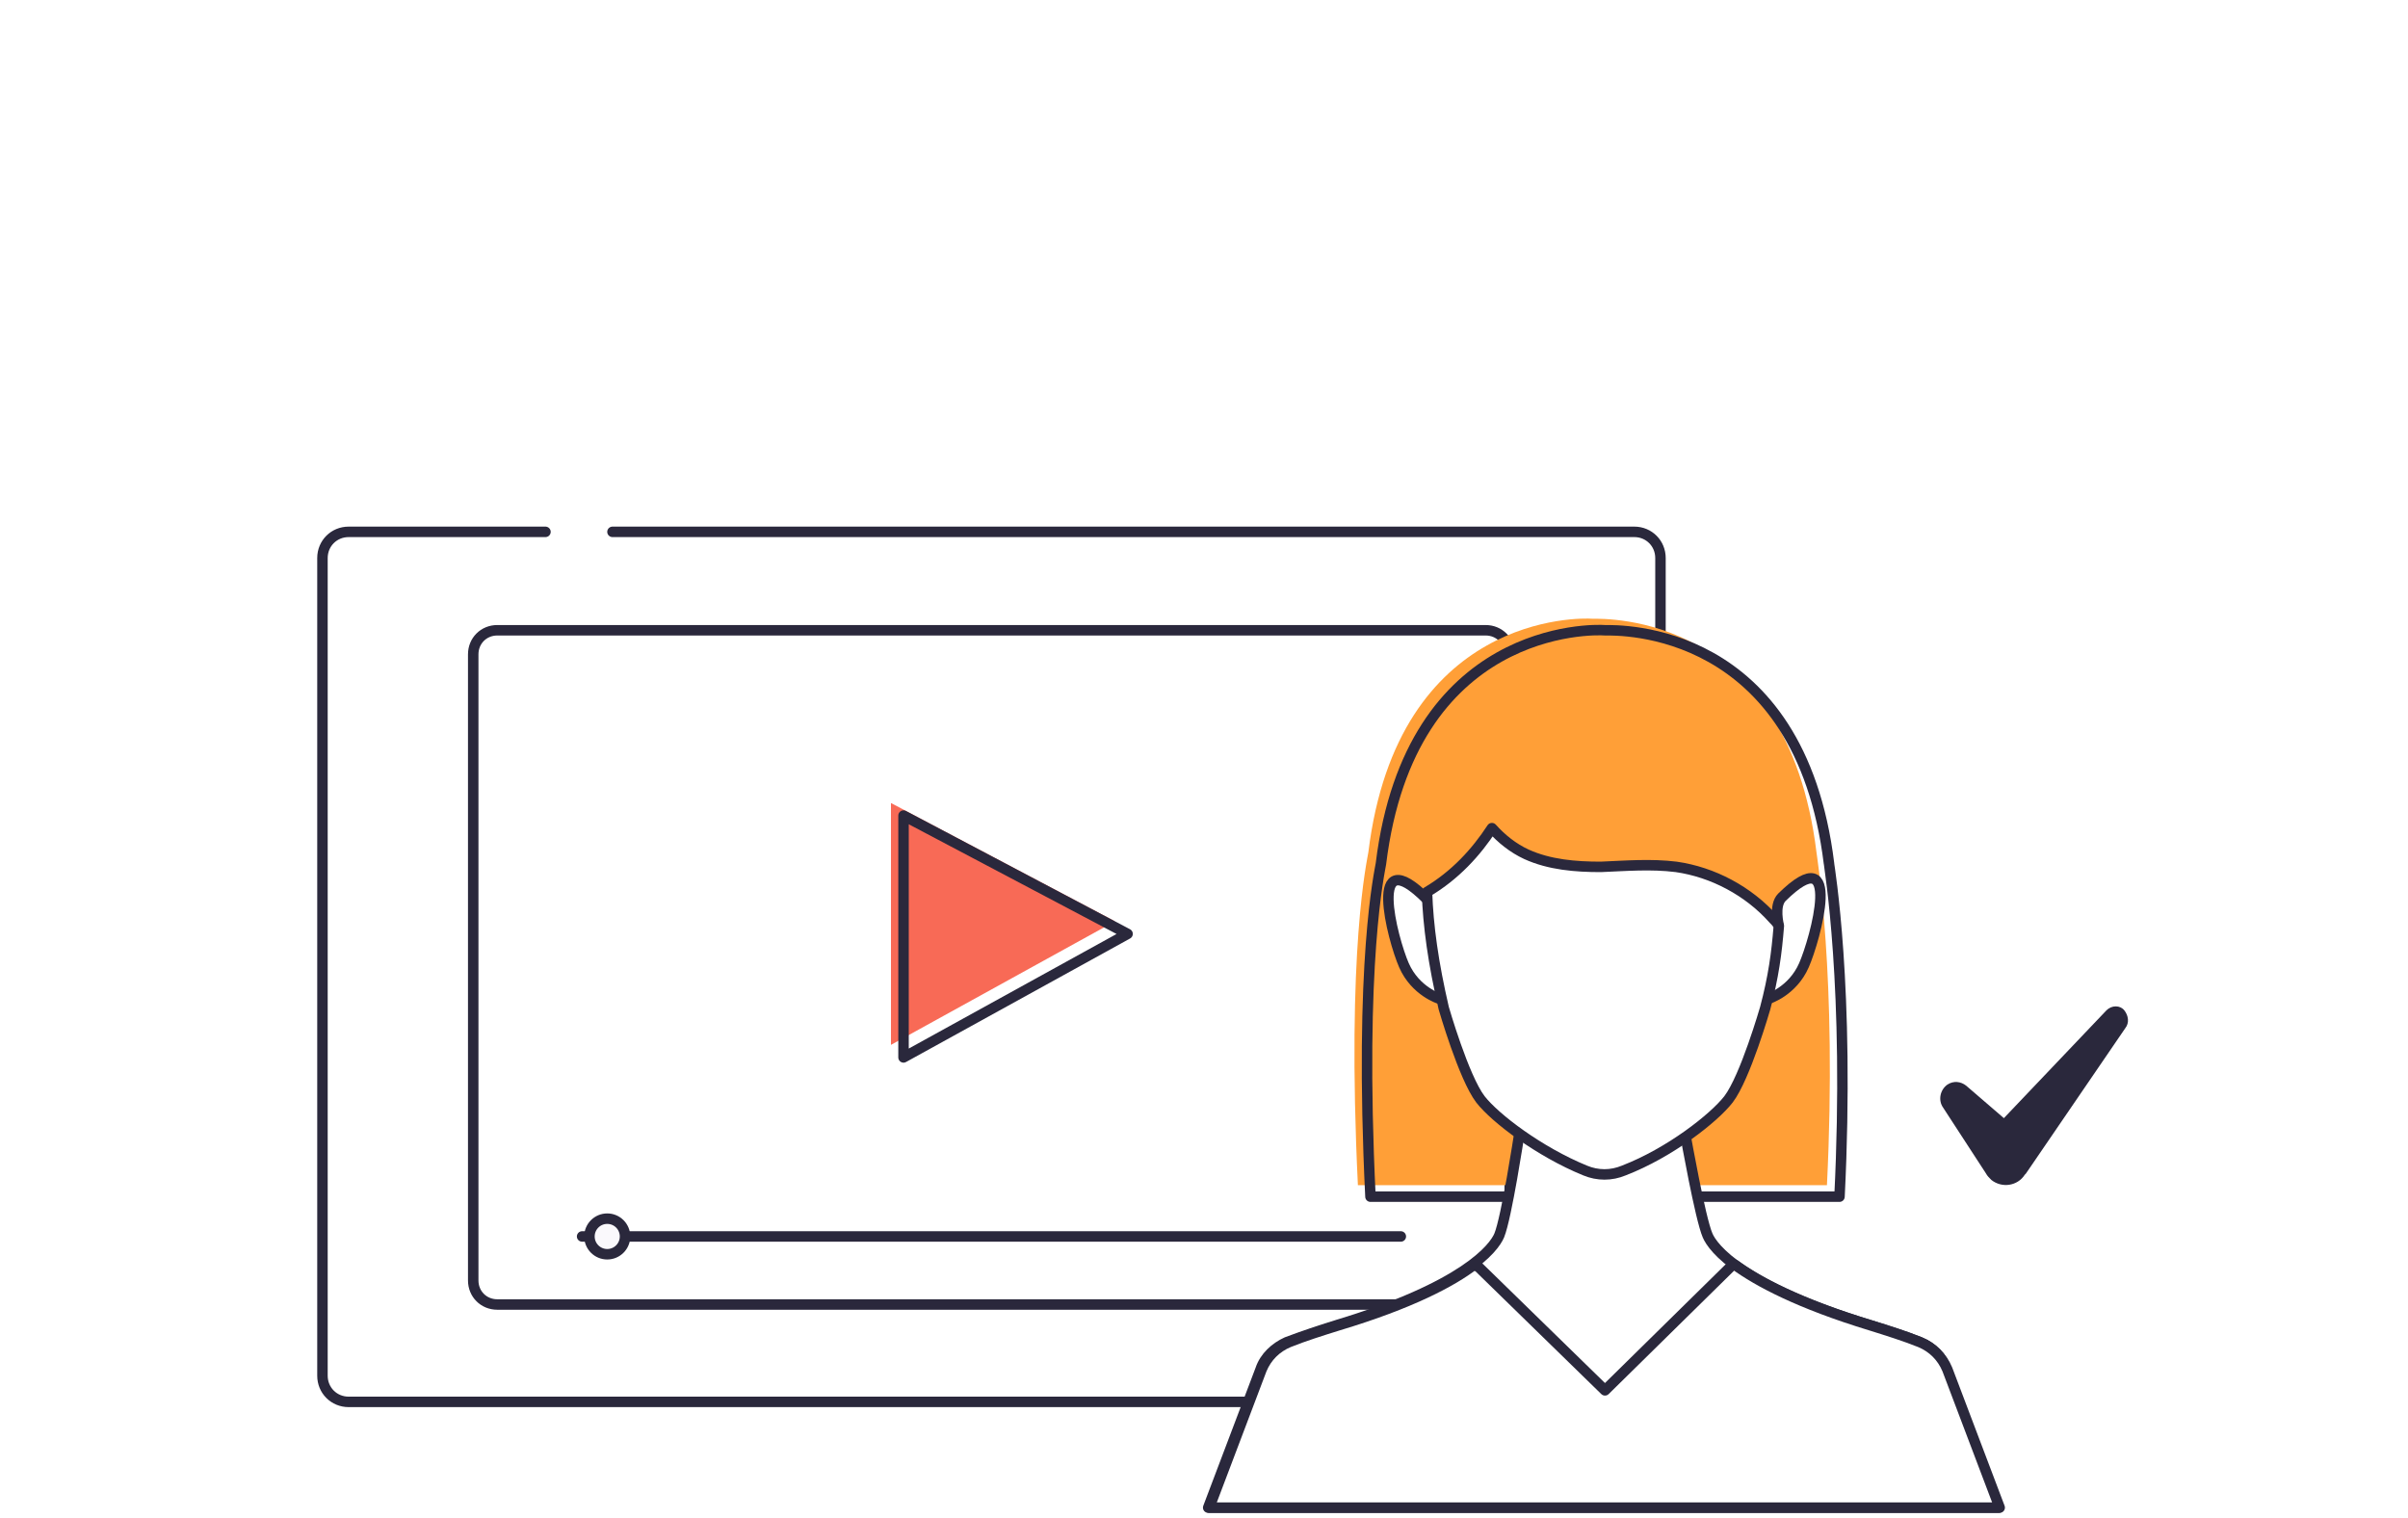<?xml version="1.0" encoding="UTF-8"?>
<!-- Generator: Adobe Illustrator 26.1.0, SVG Export Plug-In . SVG Version: 6.00 Build 0)  -->
<svg xmlns="http://www.w3.org/2000/svg" xmlns:xlink="http://www.w3.org/1999/xlink" version="1.1" id="Layer_1" x="0px" y="0px" viewBox="0 0 230 145" style="enable-background:new 0 0 230 145;" xml:space="preserve">
<style type="text/css">
	.st0{fill:#FFFFFF;}
	.st1{fill:none;stroke:#2A283C;stroke-linecap:round;stroke-linejoin:round;stroke-miterlimit:10;}
	.st2{fill:#FAF9FC;stroke:#2A283C;stroke-linecap:round;stroke-linejoin:round;stroke-miterlimit:10;}
	.st3{fill:#F86A56;}
	.st4{fill:#2A283C;}
	.st5{fill:#FF9F37;}
	.st6{fill:#FFFFFF;stroke:#2A283C;stroke-linecap:round;stroke-linejoin:round;stroke-miterlimit:10;}
</style>
<g id="white">
	<rect class="st0" width="230" height="145"></rect>
</g>
<g id="Art">
	<g>
		<g>
			<path class="st1" d="M144.2,62.5c0-1.3-1-2.3-2.3-2.3H47.5c-1.3,0-2.3,1-2.3,2.3v59.8c0,1.3,1,2.3,2.3,2.3h52.6h6.1h35.7     c1.3,0,2.3-1,2.3-2.3V62.5z"></path>
			<g>
				<line class="st1" x1="133.8" y1="118.1" x2="55.6" y2="118.1"></line>
				<circle class="st2" cx="58" cy="118.1" r="1.7"></circle>
			</g>
			<path class="st1" d="M52.1,50.8H33.3c-1.4,0-2.5,1.1-2.5,2.5v1.1v20.3v56.7c0,1.4,1.1,2.5,2.5,2.5h55.4h33.2h34.2     c1.4,0,2.5-1.1,2.5-2.5V74.9V54.6v-1.3c0-1.4-1.1-2.5-2.5-2.5H58.5"></path>
			<g>
				<polygon class="st3" points="85.1,99.8 85.1,76.7 106.5,88     "></polygon>
				<polygon class="st1" points="86.3,101 86.3,77.9 107.7,89.2     "></polygon>
			</g>
		</g>
		<path class="st4" d="M203,98.2l-9.5,13.9l-0.1,0.1c-0.7,1.1-2.2,1.3-3.2,0.5c-0.2-0.2-0.4-0.4-0.5-0.6l-4.1-6.3    c-0.5-0.7-0.3-1.7,0.4-2.2c0.6-0.4,1.3-0.3,1.8,0.1l3.6,3.1l9.8-10.3c0.5-0.5,1.3-0.5,1.7,0C203.3,97,203.4,97.7,203,98.2z"></path>
		<g>
			<g>
				<path class="st5" d="M161.1,113.2h13.4c1-20-1-31.6-1-31.8c-2.8-22.8-20.1-22.3-21.4-22.3c-1.2-0.1-18.6-0.5-21.4,22.3      c-0.1,0.7-2.1,9.2-1,31.8H143"></path>
			</g>
			<g>
				<path class="st1" d="M162.3,114.3h13.4c1-20-1-31.6-1-31.8c-2.8-22.8-20.1-22.3-21.4-22.3c-1.2-0.1-18.6-0.5-21.4,22.3      c-0.1,0.7-2.1,9.2-1,31.8h13.3"></path>
			</g>
			<path id="XMLID_00000183244146149709778800000007482921145880672955_" class="st6" d="M161,108.5c0,0,1.4,7.9,2.1,9.5     c0.5,1.2,3.3,4.9,15.6,8.6c1.6,0.5,3.2,1,4.7,1.6l0,0c1.2,0.5,2.1,1.4,2.5,2.6l5,13.2h-36.1h-3.3h-36.1l5-13.2     c0.4-1.2,1.4-2.1,2.5-2.6l0,0c1.6-0.6,3.1-1.1,4.7-1.6c12.3-3.7,15.1-7.4,15.6-8.6c0.7-1.7,1.9-9.6,1.9-9.6"></path>
			<g id="XMLID_00000065796813505258268740000007402793223667111607_">
				<path id="XMLID_00000132087381313106952550000012365353993106932096_" class="st6" d="M168.9,95.4c0,0,2.3-0.7,3.4-3.2      s3.8-12.3-2.1-6.5c-0.8,0.8-0.3,2.7-0.3,2.7l0,0"></path>
				<path id="XMLID_00000079485445941499811270000001298998579500859057_" class="st6" d="M137.5,95.4c0,0-2.3-0.7-3.4-3.2      c-1.1-2.5-3.6-12.1,2.2-6.3"></path>
			</g>
			<path id="XMLID_00000074412447228620237040000017950293846683894432_" class="st6" d="M165.7,120.8L165.7,120.8     c2.2,1.6,6.1,3.7,13,5.8c1.6,0.5,3.2,1,4.7,1.6c1.2,0.5,2.1,1.4,2.6,2.6l5,13.2h-10h-1.9h-23.8h-0.5h-1.5h-1.6h-24.3h-1.9h-10     l5-13.2c0.5-1.2,1.4-2.1,2.6-2.6c1.5-0.6,3.1-1.1,4.7-1.6c7-2.1,10.9-4.2,13-5.8l0.1,0.1"></path>
			<polyline class="st6" points="141,120.8 153.3,132.8 153.3,132.8 153.3,132.8 153.3,132.8 153.3,132.8 165.5,120.8    "></polyline>
			<path class="st6" d="M136.3,85.2c2.7-1.6,4.7-3.8,6.2-6.1c0.9,1,2,1.9,3.3,2.5c2.2,1,4.7,1.2,7.1,1.2c2.4-0.1,4.8-0.3,7.2,0     c3.5,0.5,6.9,2.3,9.3,5c0.2,0.2,0.4,0.4,0.5,0.7c-0.2,2.5-0.5,4.8-1.3,7.8c0,0-1.9,6.6-3.5,8.7c-1.4,1.8-5.6,5.1-10,6.8     c-1.2,0.5-2.5,0.5-3.7,0c-4.4-1.8-8.6-5-10-6.8c-1.6-2.1-3.5-8.7-3.5-8.7C136.9,92,136.4,88.4,136.3,85.2L136.3,85.2z"></path>
		</g>
	</g>
</g>
</svg>
